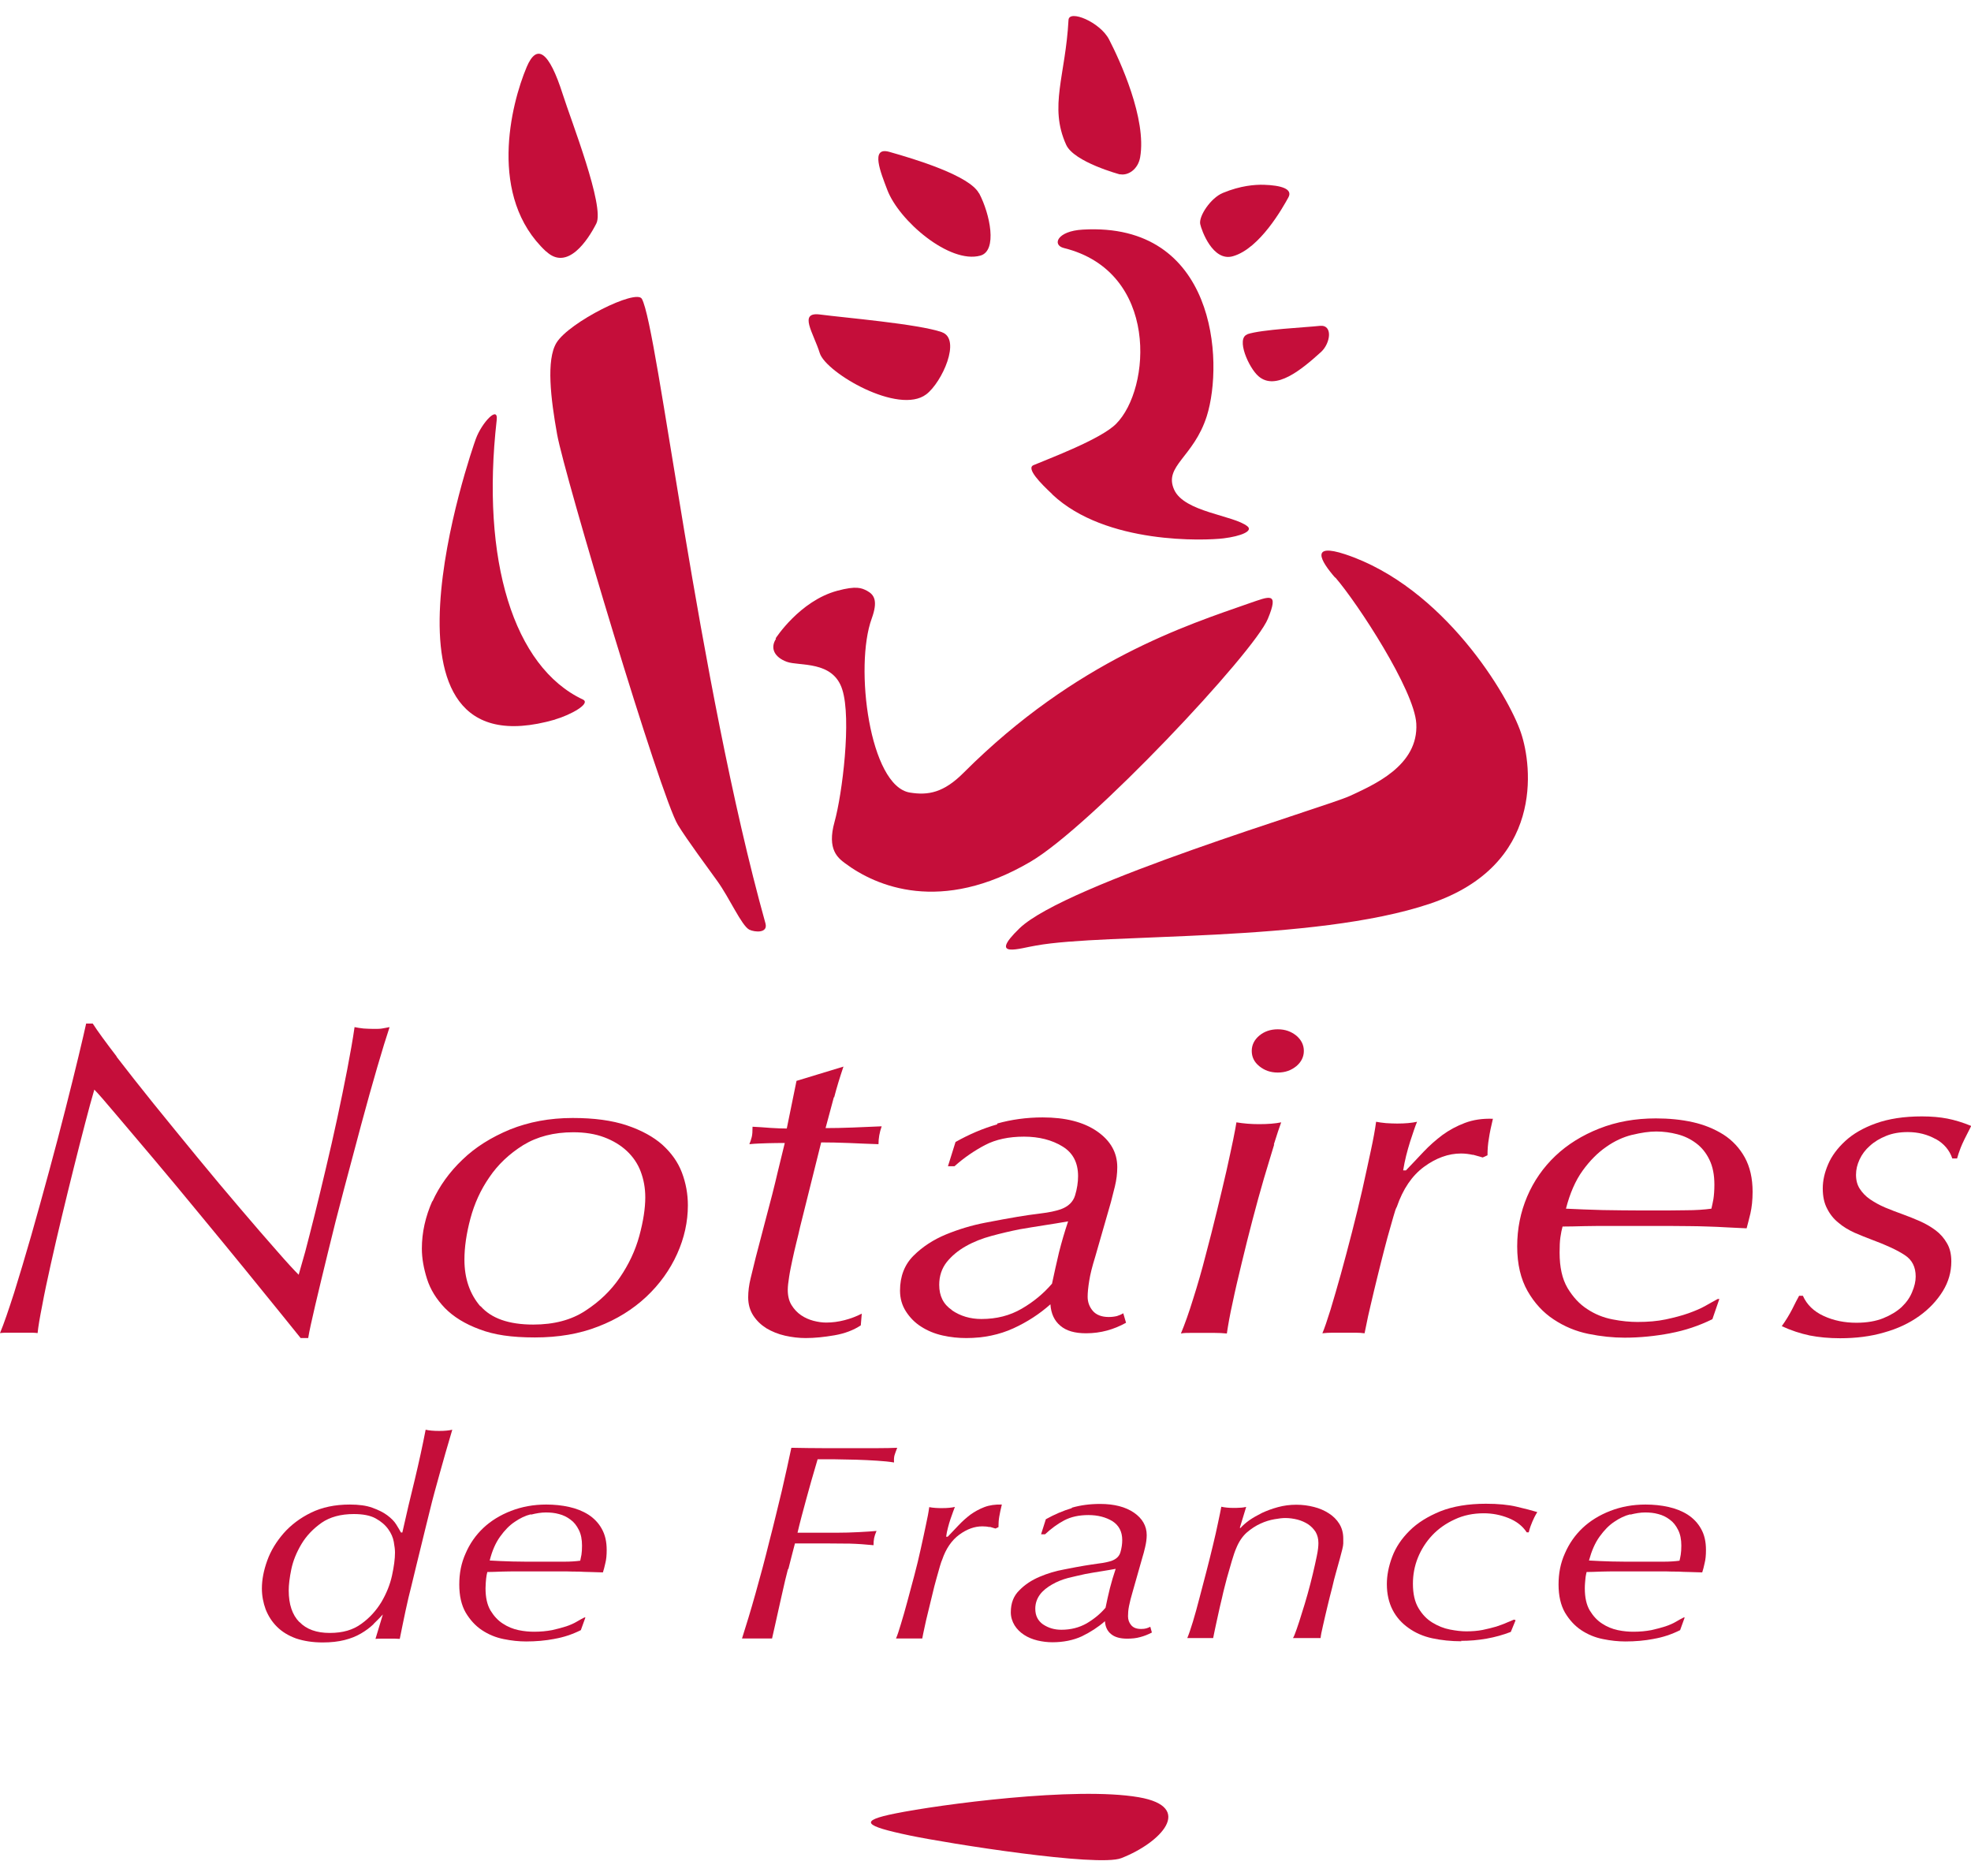 <svg width="62" height="59" viewBox="0 0 62 59" fill="none" xmlns="http://www.w3.org/2000/svg">
<g clip-path="url(#clip0_1963_4621)">
<path d="M17.176 7.908C15.342 6.198 16.068 3.29 16.569 2.104C16.888 1.355 17.27 1.611 17.702 2.965C17.965 3.795 19.029 6.497 18.759 7.028C18.49 7.558 17.846 8.532 17.182 7.908" fill="#C50E3A"/>
<path d="M24.411 20.089C24.217 20.383 24.361 20.67 24.749 20.813C25.137 20.957 26.207 20.763 26.495 21.687C26.789 22.604 26.495 24.976 26.251 25.849C26.007 26.723 26.363 26.985 26.589 27.154C27.559 27.877 29.599 28.751 32.41 27.104C34.312 25.993 39.451 20.52 39.883 19.459C40.239 18.598 39.939 18.754 39.3 18.972C37.36 19.652 33.862 20.757 30.319 24.295C29.687 24.932 29.199 25.019 28.623 24.926C27.352 24.726 26.87 20.957 27.421 19.453C27.622 18.897 27.503 18.704 27.271 18.579C27.102 18.492 26.939 18.417 26.338 18.579C25.155 18.897 24.398 20.077 24.398 20.077" fill="#C50E3A"/>
<path d="M30.794 6.079C30.5 5.524 28.791 5.006 27.971 4.775C27.364 4.606 27.708 5.436 27.909 5.967C28.278 6.947 29.874 8.307 30.838 8.039C31.382 7.889 31.144 6.734 30.8 6.079" fill="#C50E3A"/>
<path d="M29.631 10.447C28.874 10.185 26.558 9.992 25.801 9.892C25.1 9.798 25.588 10.466 25.788 11.109C25.983 11.721 28.267 13.062 29.137 12.401C29.631 12.026 30.251 10.66 29.625 10.447" fill="#C50E3A"/>
<path d="M39.238 10.51C39.688 10.36 41.065 10.298 41.516 10.248C41.935 10.204 41.854 10.791 41.56 11.065C40.94 11.627 40.127 12.301 39.588 11.833C39.282 11.571 38.869 10.641 39.238 10.516" fill="#C50E3A"/>
<path d="M35.232 5.48C35.483 5.53 35.795 5.33 35.864 4.95C36.077 3.739 35.226 1.898 34.888 1.243C34.606 0.693 33.624 0.288 33.611 0.631C33.517 2.385 32.992 3.346 33.536 4.55C33.78 5.099 35.232 5.486 35.232 5.486" fill="#C50E3A"/>
<path d="M17.47 22.623C17.946 22.486 18.603 22.124 18.334 21.999C16.156 20.975 15.123 17.624 15.624 13.212C15.68 12.732 15.154 13.293 14.967 13.805C14.835 14.167 11.274 24.408 17.464 22.629" fill="#C50E3A"/>
<path d="M42.004 18.161C42.705 18.972 44.489 21.699 44.551 22.754C44.627 24.089 43.193 24.689 42.461 25.032C41.729 25.375 33.53 27.79 32.071 29.194C31.057 30.174 32.103 29.812 32.591 29.737C34.794 29.338 41.316 29.656 44.983 28.42C48.576 27.21 48.2 24.096 47.844 23.047C47.456 21.887 45.415 18.46 42.311 17.431C41.228 17.075 41.516 17.612 41.998 18.167" fill="#C50E3A"/>
<path d="M33.098 15.54C32.729 15.197 32.272 14.729 32.51 14.629C32.979 14.429 34.625 13.817 35.107 13.331C36.209 12.232 36.465 8.544 33.468 7.801C33.086 7.708 33.248 7.265 34.062 7.221C38.237 6.978 38.506 11.352 37.961 13.087C37.548 14.385 36.597 14.654 36.935 15.402C37.254 16.108 38.8 16.201 39.238 16.551C39.426 16.701 39.038 16.863 38.487 16.931C37.936 17 34.782 17.137 33.098 15.546" fill="#C50E3A"/>
<path d="M23.571 29.238C23.327 29.113 22.951 28.246 22.564 27.709C22.282 27.316 21.618 26.423 21.324 25.943C20.78 25.057 17.75 14.928 17.525 13.661C17.325 12.551 17.175 11.315 17.506 10.778C17.907 10.129 20.016 9.075 20.191 9.399C20.692 10.298 21.95 21.412 24.078 29.038C24.166 29.357 23.74 29.319 23.571 29.238Z" fill="#C50E3A"/>
<path d="M37.754 7.046C37.704 6.797 38.086 6.223 38.468 6.067C39.025 5.836 39.476 5.804 39.757 5.811C40.289 5.829 40.677 5.936 40.527 6.21C40.352 6.528 39.632 7.814 38.787 8.057C38.149 8.245 37.792 7.234 37.754 7.046Z" fill="#C50E3A"/>
<path d="M3.661 33.226C4.006 33.675 4.4 34.174 4.832 34.711C5.27 35.254 5.727 35.809 6.202 36.39C6.678 36.97 7.129 37.507 7.561 38.012C7.993 38.518 8.368 38.955 8.7 39.329C9.025 39.703 9.263 39.959 9.395 40.09C9.438 39.941 9.507 39.697 9.601 39.366C9.689 39.029 9.789 38.642 9.901 38.193C10.014 37.744 10.127 37.263 10.252 36.739C10.377 36.215 10.496 35.691 10.609 35.166C10.721 34.642 10.828 34.13 10.922 33.638C11.015 33.145 11.097 32.701 11.153 32.302C11.235 32.321 11.329 32.333 11.435 32.346C11.541 32.352 11.648 32.358 11.748 32.358C11.861 32.358 11.954 32.358 12.017 32.346C12.086 32.333 12.167 32.321 12.255 32.302C12.155 32.602 12.023 33.026 11.867 33.563C11.71 34.106 11.541 34.698 11.366 35.354C11.191 36.009 11.009 36.689 10.822 37.394C10.634 38.099 10.465 38.767 10.315 39.391C10.164 40.015 10.027 40.571 9.914 41.058C9.801 41.544 9.726 41.881 9.695 42.081H9.457C9.369 41.969 9.157 41.713 8.837 41.313C8.512 40.914 8.13 40.446 7.692 39.903C7.248 39.36 6.778 38.786 6.271 38.174C5.771 37.563 5.289 36.989 4.838 36.452C4.381 35.915 3.987 35.447 3.649 35.048C3.311 34.648 3.086 34.386 2.967 34.268C2.885 34.542 2.791 34.892 2.679 35.322C2.566 35.753 2.447 36.221 2.322 36.72C2.197 37.22 2.072 37.731 1.946 38.256C1.821 38.78 1.702 39.285 1.596 39.766C1.49 40.246 1.396 40.677 1.327 41.058C1.252 41.438 1.202 41.725 1.183 41.925C1.095 41.913 1.001 41.913 0.914 41.913H0.294C0.188 41.913 0.088 41.913 0 41.925C0.125 41.626 0.269 41.201 0.444 40.658C0.613 40.115 0.795 39.51 0.983 38.855C1.17 38.199 1.358 37.519 1.546 36.827C1.734 36.134 1.909 35.472 2.065 34.854C2.222 34.23 2.36 33.687 2.472 33.213C2.585 32.739 2.666 32.396 2.71 32.19H2.917C3.073 32.433 3.33 32.783 3.674 33.232" fill="#C50E3A"/>
<path d="M15.116 41.076C15.454 41.463 16.005 41.657 16.775 41.657C17.426 41.657 17.97 41.513 18.408 41.226C18.853 40.939 19.216 40.59 19.497 40.178C19.779 39.766 19.985 39.329 20.111 38.867C20.236 38.405 20.298 38 20.298 37.656C20.298 37.363 20.248 37.095 20.154 36.845C20.061 36.596 19.91 36.377 19.716 36.196C19.522 36.015 19.285 35.872 19.003 35.766C18.721 35.66 18.396 35.609 18.033 35.609C17.419 35.609 16.894 35.747 16.456 36.015C16.017 36.29 15.661 36.627 15.392 37.026C15.116 37.425 14.922 37.856 14.797 38.324C14.672 38.792 14.609 39.223 14.609 39.616C14.609 40.209 14.778 40.696 15.11 41.083M13.601 37.788C13.821 37.301 14.14 36.858 14.547 36.471C14.953 36.078 15.454 35.766 16.042 35.522C16.631 35.285 17.288 35.16 18.014 35.16C18.684 35.16 19.247 35.235 19.716 35.391C20.18 35.547 20.555 35.753 20.837 36.003C21.118 36.259 21.325 36.546 21.45 36.876C21.575 37.207 21.638 37.55 21.638 37.906C21.638 38.424 21.525 38.936 21.3 39.435C21.075 39.934 20.749 40.39 20.33 40.783C19.91 41.176 19.403 41.494 18.815 41.719C18.227 41.95 17.563 42.062 16.825 42.062C16.086 42.062 15.542 41.981 15.085 41.806C14.628 41.638 14.265 41.413 13.996 41.139C13.727 40.858 13.539 40.558 13.432 40.221C13.326 39.884 13.27 39.572 13.27 39.267C13.27 38.761 13.382 38.262 13.601 37.769" fill="#C50E3A"/>
<path d="M26.232 34.499C26.145 34.823 26.057 35.148 25.969 35.478C26.232 35.478 26.514 35.472 26.827 35.46C27.14 35.447 27.44 35.435 27.734 35.422C27.665 35.616 27.634 35.803 27.634 35.984C27.34 35.971 27.033 35.965 26.708 35.947C26.382 35.934 26.094 35.928 25.831 35.928L25.168 38.586C25.137 38.736 25.093 38.905 25.049 39.086C25.005 39.267 24.962 39.447 24.924 39.629C24.887 39.809 24.849 39.978 24.824 40.147C24.799 40.309 24.78 40.452 24.78 40.565C24.78 40.752 24.818 40.914 24.899 41.045C24.98 41.176 25.081 41.282 25.199 41.363C25.318 41.444 25.45 41.501 25.587 41.538C25.731 41.575 25.863 41.594 25.988 41.594C26.182 41.594 26.37 41.569 26.564 41.519C26.758 41.469 26.939 41.401 27.108 41.313L27.077 41.682C26.852 41.831 26.576 41.938 26.251 41.994C25.925 42.05 25.625 42.081 25.343 42.081C25.131 42.081 24.912 42.056 24.692 42.006C24.473 41.956 24.279 41.875 24.11 41.775C23.941 41.669 23.804 41.538 23.697 41.376C23.591 41.214 23.535 41.02 23.535 40.802C23.535 40.614 23.56 40.415 23.61 40.209C23.66 40.003 23.716 39.778 23.772 39.547C23.898 39.067 23.998 38.68 24.079 38.374C24.16 38.075 24.229 37.8 24.292 37.563C24.355 37.319 24.411 37.082 24.467 36.845C24.523 36.608 24.599 36.309 24.686 35.947C24.53 35.947 24.348 35.947 24.154 35.953C23.96 35.959 23.76 35.965 23.572 35.984C23.603 35.909 23.628 35.834 23.647 35.759C23.666 35.684 23.672 35.578 23.672 35.435C23.854 35.447 24.041 35.453 24.235 35.472C24.43 35.485 24.605 35.491 24.749 35.491L25.055 33.993L26.532 33.544C26.42 33.875 26.32 34.199 26.238 34.517" fill="#C50E3A"/>
<path d="M29.944 41.207C30.207 41.388 30.52 41.482 30.87 41.482C31.346 41.482 31.765 41.376 32.141 41.157C32.517 40.939 32.829 40.677 33.092 40.371C33.161 40.04 33.236 39.716 33.311 39.391C33.393 39.067 33.487 38.742 33.599 38.411C33.343 38.455 33.086 38.499 32.836 38.536C32.585 38.574 32.335 38.617 32.072 38.661C31.791 38.717 31.496 38.786 31.196 38.867C30.895 38.948 30.626 39.054 30.382 39.192C30.138 39.329 29.938 39.497 29.781 39.691C29.625 39.891 29.544 40.128 29.544 40.408C29.544 40.758 29.675 41.02 29.944 41.201M31.365 35.335C31.809 35.21 32.291 35.142 32.798 35.142C33.512 35.142 34.081 35.285 34.507 35.578C34.932 35.872 35.145 36.246 35.145 36.708C35.145 36.908 35.12 37.107 35.07 37.313C35.02 37.519 34.976 37.688 34.945 37.806L34.45 39.529C34.357 39.828 34.294 40.078 34.263 40.278C34.231 40.477 34.213 40.646 34.213 40.783C34.213 40.952 34.269 41.101 34.375 41.226C34.482 41.351 34.651 41.419 34.876 41.419C34.976 41.419 35.064 41.407 35.139 41.388C35.214 41.363 35.277 41.338 35.333 41.301L35.421 41.6C35.227 41.707 35.032 41.788 34.826 41.844C34.62 41.9 34.4 41.931 34.163 41.931C33.812 41.931 33.543 41.856 33.355 41.694C33.167 41.538 33.061 41.313 33.042 41.02C32.704 41.32 32.316 41.575 31.878 41.775C31.44 41.975 30.945 42.081 30.395 42.081C30.144 42.081 29.894 42.056 29.65 42C29.4 41.944 29.174 41.85 28.98 41.725C28.78 41.6 28.623 41.438 28.498 41.245C28.373 41.051 28.311 40.833 28.311 40.59C28.311 40.14 28.454 39.772 28.736 39.491C29.018 39.21 29.362 38.986 29.756 38.823C30.151 38.661 30.564 38.536 30.983 38.455C31.402 38.374 31.74 38.312 32.003 38.268C32.229 38.231 32.473 38.193 32.736 38.162C32.998 38.131 33.205 38.087 33.368 38.031C33.605 37.944 33.756 37.8 33.818 37.594C33.881 37.388 33.912 37.182 33.912 36.989C33.912 36.564 33.749 36.252 33.418 36.053C33.092 35.853 32.685 35.747 32.21 35.747C31.734 35.747 31.327 35.834 30.989 36.009C30.658 36.184 30.332 36.402 30.026 36.677H29.819L30.057 35.915C30.489 35.672 30.927 35.485 31.371 35.36" fill="#C50E3A"/>
<path d="M39.612 32.57C39.769 32.439 39.963 32.371 40.194 32.371C40.426 32.371 40.614 32.439 40.777 32.57C40.933 32.701 41.014 32.864 41.014 33.051C41.014 33.238 40.933 33.4 40.777 33.531C40.614 33.663 40.426 33.731 40.194 33.731C39.963 33.731 39.775 33.663 39.612 33.531C39.45 33.4 39.375 33.238 39.375 33.051C39.375 32.864 39.456 32.701 39.612 32.57ZM40.082 35.99C39.988 36.309 39.875 36.664 39.756 37.07C39.638 37.475 39.519 37.906 39.4 38.362C39.281 38.817 39.168 39.267 39.062 39.71C38.955 40.153 38.855 40.571 38.774 40.964C38.686 41.357 38.63 41.682 38.592 41.938C38.467 41.925 38.336 41.919 38.204 41.919H37.447C37.34 41.919 37.24 41.919 37.147 41.938C37.272 41.638 37.403 41.27 37.535 40.839C37.672 40.409 37.804 39.953 37.923 39.485C38.048 39.017 38.167 38.549 38.279 38.087C38.392 37.625 38.492 37.201 38.58 36.82C38.667 36.433 38.736 36.103 38.793 35.834C38.849 35.56 38.88 35.385 38.893 35.297C39.118 35.335 39.356 35.354 39.606 35.354C39.888 35.354 40.119 35.335 40.301 35.297C40.245 35.447 40.169 35.678 40.069 35.996" fill="#C50E3A"/>
<path d="M46.335 36.321C46.222 36.296 46.097 36.277 45.959 36.277C45.565 36.277 45.177 36.415 44.795 36.695C44.413 36.976 44.132 37.394 43.938 37.956C43.912 37.993 43.875 38.099 43.825 38.281C43.775 38.462 43.712 38.674 43.643 38.923C43.575 39.173 43.506 39.447 43.431 39.741C43.355 40.04 43.287 40.327 43.218 40.608C43.149 40.889 43.093 41.151 43.036 41.388C42.986 41.626 42.949 41.806 42.924 41.931C42.836 41.919 42.736 41.913 42.636 41.913H41.928C41.809 41.913 41.697 41.919 41.597 41.931C41.666 41.769 41.747 41.526 41.853 41.189C41.953 40.852 42.066 40.477 42.179 40.065C42.291 39.653 42.41 39.217 42.529 38.748C42.648 38.287 42.755 37.844 42.855 37.407C42.955 36.97 43.036 36.571 43.118 36.202C43.199 35.828 43.255 35.522 43.287 35.279C43.374 35.297 43.481 35.31 43.599 35.322C43.718 35.329 43.837 35.335 43.95 35.335C44.2 35.335 44.407 35.316 44.576 35.279C44.551 35.335 44.52 35.416 44.482 35.528C44.444 35.635 44.401 35.766 44.357 35.903C44.313 36.046 44.269 36.196 44.232 36.346C44.194 36.502 44.163 36.652 44.138 36.808H44.225C44.407 36.62 44.588 36.427 44.776 36.227C44.964 36.028 45.164 35.853 45.371 35.697C45.584 35.541 45.815 35.416 46.078 35.316C46.341 35.216 46.635 35.173 46.961 35.185C46.904 35.422 46.86 35.628 46.835 35.803C46.804 35.978 46.791 36.153 46.791 36.333L46.641 36.402C46.554 36.377 46.447 36.346 46.335 36.315" fill="#C50E3A"/>
<path d="M51.337 35.691C51.061 35.759 50.786 35.884 50.523 36.071C50.26 36.252 50.01 36.502 49.785 36.814C49.559 37.126 49.384 37.525 49.259 38.012C49.609 38.031 49.997 38.043 50.417 38.056C50.836 38.062 51.224 38.068 51.575 38.068H52.119C52.401 38.068 52.701 38.068 53.02 38.062C53.34 38.062 53.609 38.043 53.834 38.012C53.853 37.925 53.878 37.825 53.897 37.713C53.915 37.594 53.928 37.444 53.928 37.257C53.928 36.951 53.878 36.689 53.771 36.471C53.665 36.252 53.527 36.084 53.352 35.953C53.177 35.822 52.983 35.728 52.764 35.672C52.551 35.616 52.326 35.585 52.1 35.585C51.875 35.585 51.625 35.622 51.343 35.691M52.538 41.931C52.069 42.019 51.593 42.069 51.105 42.069C50.742 42.069 50.367 42.031 49.966 41.95C49.572 41.869 49.209 41.719 48.871 41.494C48.539 41.276 48.264 40.976 48.051 40.602C47.838 40.228 47.725 39.76 47.725 39.198C47.725 38.636 47.832 38.118 48.038 37.632C48.245 37.145 48.545 36.714 48.927 36.352C49.309 35.99 49.772 35.703 50.31 35.491C50.849 35.279 51.437 35.173 52.088 35.173C52.495 35.173 52.883 35.21 53.246 35.291C53.609 35.372 53.928 35.503 54.216 35.684C54.497 35.865 54.723 36.109 54.885 36.402C55.048 36.702 55.13 37.057 55.13 37.482C55.13 37.744 55.105 37.968 55.061 38.162C55.017 38.355 54.973 38.505 54.942 38.63C54.704 38.617 54.491 38.611 54.297 38.599C54.103 38.586 53.915 38.58 53.728 38.574C53.54 38.568 53.346 38.561 53.145 38.561C52.945 38.561 52.714 38.555 52.451 38.555H50.673C50.404 38.555 50.129 38.555 49.86 38.561C49.59 38.568 49.353 38.574 49.152 38.574C49.127 38.667 49.102 38.78 49.084 38.911C49.065 39.042 49.059 39.204 49.059 39.391C49.059 39.853 49.14 40.221 49.309 40.508C49.478 40.789 49.684 41.014 49.928 41.17C50.172 41.332 50.435 41.438 50.723 41.494C51.011 41.551 51.274 41.575 51.512 41.575C51.837 41.575 52.132 41.551 52.401 41.494C52.664 41.438 52.901 41.376 53.114 41.301C53.321 41.226 53.502 41.151 53.653 41.064C53.803 40.976 53.934 40.908 54.034 40.852H54.084L53.865 41.488C53.446 41.694 53.002 41.844 52.532 41.931" fill="#C50E3A"/>
<path d="M60.886 35.822C60.63 35.678 60.336 35.603 60.01 35.603C59.76 35.603 59.534 35.641 59.334 35.722C59.134 35.803 58.965 35.903 58.821 36.034C58.677 36.159 58.571 36.302 58.495 36.465C58.42 36.627 58.383 36.783 58.383 36.945C58.383 37.114 58.42 37.263 58.502 37.388C58.583 37.513 58.689 37.625 58.827 37.719C58.965 37.812 59.121 37.9 59.297 37.975C59.472 38.05 59.66 38.118 59.847 38.187C60.029 38.255 60.21 38.324 60.392 38.405C60.573 38.486 60.736 38.58 60.886 38.692C61.036 38.805 61.155 38.942 61.243 39.098C61.337 39.254 61.381 39.447 61.381 39.672C61.381 40.003 61.293 40.315 61.112 40.608C60.93 40.901 60.686 41.164 60.373 41.388C60.06 41.613 59.691 41.788 59.265 41.906C58.84 42.031 58.377 42.087 57.882 42.087C57.532 42.087 57.212 42.056 56.925 42C56.636 41.938 56.342 41.844 56.048 41.707C56.173 41.532 56.28 41.357 56.374 41.176C56.461 40.995 56.536 40.858 56.593 40.752H56.712C56.837 41.033 57.056 41.245 57.369 41.388C57.682 41.532 58.026 41.6 58.395 41.6C58.727 41.6 59.009 41.55 59.24 41.457C59.472 41.363 59.666 41.245 59.816 41.108C59.966 40.964 60.079 40.808 60.148 40.633C60.223 40.458 60.26 40.296 60.26 40.146C60.26 39.847 60.148 39.622 59.916 39.472C59.691 39.323 59.347 39.16 58.89 38.992C58.708 38.923 58.52 38.848 58.333 38.767C58.145 38.68 57.976 38.58 57.832 38.455C57.682 38.337 57.563 38.187 57.475 38.012C57.381 37.837 57.337 37.625 57.337 37.376C57.337 37.126 57.394 36.876 57.507 36.614C57.619 36.352 57.801 36.109 58.045 35.884C58.289 35.659 58.608 35.472 59.009 35.329C59.409 35.185 59.891 35.11 60.454 35.11C60.761 35.11 61.03 35.135 61.256 35.179C61.481 35.223 61.731 35.297 62.007 35.41C61.838 35.734 61.725 35.965 61.675 36.096C61.625 36.227 61.587 36.34 61.562 36.433H61.412C61.324 36.171 61.149 35.965 60.893 35.822" fill="#C50E3A"/>
<path d="M9.42 51.011C9.64 51.242 9.959 51.355 10.372 51.355C10.785 51.355 11.104 51.261 11.367 51.068C11.63 50.88 11.836 50.649 11.999 50.381C12.156 50.113 12.268 49.838 12.331 49.551C12.393 49.264 12.425 49.027 12.425 48.827C12.425 48.74 12.412 48.627 12.387 48.49C12.362 48.353 12.306 48.222 12.212 48.091C12.118 47.96 11.987 47.847 11.818 47.754C11.649 47.66 11.417 47.616 11.129 47.616C10.716 47.616 10.378 47.71 10.115 47.891C9.852 48.078 9.64 48.297 9.483 48.559C9.327 48.821 9.22 49.083 9.164 49.351C9.108 49.62 9.082 49.844 9.082 50.019C9.082 50.456 9.195 50.787 9.414 51.011M11.749 51.08C11.636 51.186 11.505 51.286 11.354 51.373C11.204 51.461 11.035 51.529 10.835 51.579C10.635 51.629 10.409 51.654 10.153 51.654C9.834 51.654 9.558 51.61 9.314 51.529C9.076 51.442 8.876 51.323 8.713 51.161C8.55 50.999 8.438 50.818 8.356 50.612C8.281 50.406 8.238 50.188 8.238 49.957C8.238 49.682 8.294 49.389 8.407 49.077C8.519 48.765 8.694 48.484 8.92 48.222C9.151 47.96 9.439 47.741 9.783 47.573C10.128 47.404 10.534 47.317 11.004 47.317C11.286 47.317 11.523 47.348 11.711 47.417C11.899 47.485 12.055 47.56 12.181 47.654C12.306 47.748 12.4 47.841 12.462 47.941C12.525 48.041 12.575 48.128 12.613 48.197H12.656C12.781 47.635 12.913 47.074 13.051 46.518C13.182 45.969 13.295 45.451 13.389 44.964C13.495 44.989 13.639 45.002 13.814 45.002C13.989 45.002 14.121 44.989 14.227 44.964C14.071 45.488 13.939 45.95 13.827 46.356C13.714 46.761 13.608 47.142 13.52 47.51C13.426 47.879 13.338 48.253 13.245 48.627C13.151 49.002 13.051 49.426 12.938 49.888C12.882 50.106 12.819 50.362 12.756 50.662C12.694 50.961 12.631 51.255 12.575 51.542C12.525 51.542 12.475 51.535 12.425 51.535H11.987C11.924 51.535 11.868 51.535 11.811 51.542L12.043 50.774C11.955 50.868 11.861 50.968 11.749 51.074" fill="#C50E3A"/>
<path d="M16.7 47.623C16.524 47.666 16.355 47.748 16.193 47.86C16.024 47.972 15.873 48.128 15.73 48.328C15.586 48.528 15.479 48.777 15.404 49.077C15.623 49.089 15.861 49.102 16.124 49.108C16.387 49.114 16.625 49.114 16.844 49.114H17.182C17.357 49.114 17.545 49.114 17.745 49.114C17.945 49.114 18.114 49.102 18.252 49.083C18.264 49.033 18.277 48.971 18.29 48.896C18.302 48.821 18.308 48.727 18.308 48.609C18.308 48.415 18.277 48.253 18.208 48.116C18.139 47.978 18.058 47.872 17.945 47.791C17.839 47.71 17.714 47.648 17.582 47.616C17.451 47.579 17.313 47.566 17.169 47.566C17.025 47.566 16.869 47.592 16.7 47.635M17.445 51.542C17.15 51.598 16.856 51.623 16.549 51.623C16.324 51.623 16.086 51.598 15.842 51.548C15.592 51.498 15.367 51.404 15.16 51.267C14.954 51.13 14.784 50.943 14.647 50.712C14.515 50.481 14.447 50.188 14.447 49.832C14.447 49.476 14.509 49.158 14.647 48.852C14.778 48.546 14.966 48.278 15.204 48.053C15.442 47.829 15.736 47.648 16.074 47.517C16.412 47.386 16.781 47.317 17.182 47.317C17.438 47.317 17.676 47.342 17.901 47.392C18.127 47.442 18.333 47.523 18.509 47.635C18.684 47.748 18.828 47.897 18.928 48.078C19.034 48.265 19.084 48.484 19.084 48.746C19.084 48.908 19.072 49.045 19.041 49.164C19.015 49.283 18.99 49.376 18.965 49.451C18.815 49.451 18.684 49.439 18.565 49.439C18.446 49.439 18.327 49.432 18.208 49.426C18.089 49.426 17.97 49.426 17.839 49.42C17.714 49.42 17.563 49.42 17.401 49.42H16.287C16.118 49.42 15.949 49.42 15.773 49.426C15.604 49.432 15.454 49.439 15.329 49.439C15.316 49.495 15.298 49.57 15.291 49.651C15.285 49.732 15.273 49.832 15.273 49.95C15.273 50.237 15.323 50.468 15.429 50.649C15.536 50.824 15.661 50.961 15.817 51.061C15.967 51.161 16.136 51.23 16.312 51.267C16.493 51.305 16.656 51.317 16.806 51.317C17.013 51.317 17.194 51.298 17.363 51.267C17.526 51.23 17.676 51.192 17.808 51.149C17.939 51.105 18.052 51.055 18.145 50.999C18.239 50.943 18.321 50.899 18.383 50.868H18.415L18.271 51.267C18.008 51.398 17.732 51.492 17.438 51.542" fill="#C50E3A"/>
<path d="M24.787 49.345C24.724 49.588 24.668 49.819 24.618 50.05C24.568 50.281 24.511 50.512 24.461 50.749C24.411 50.986 24.349 51.242 24.286 51.529H23.341C23.472 51.117 23.616 50.649 23.766 50.113C23.917 49.582 24.061 49.039 24.198 48.484C24.342 47.935 24.467 47.398 24.593 46.886C24.712 46.368 24.812 45.919 24.893 45.532C25.256 45.538 25.594 45.544 25.919 45.544C26.245 45.544 26.533 45.544 26.777 45.544C27.046 45.544 27.315 45.544 27.591 45.544C27.86 45.544 28.073 45.538 28.223 45.532C28.185 45.626 28.16 45.701 28.141 45.757C28.123 45.813 28.116 45.894 28.123 45.994C27.972 45.969 27.791 45.95 27.584 45.938C27.372 45.925 27.152 45.913 26.933 45.907C26.708 45.907 26.489 45.894 26.276 45.894C26.057 45.894 25.876 45.894 25.719 45.894C25.575 46.374 25.456 46.799 25.356 47.167C25.256 47.535 25.162 47.879 25.087 48.203H26.339C26.552 48.203 26.777 48.197 27.021 48.184C27.259 48.172 27.447 48.159 27.572 48.147C27.534 48.234 27.509 48.309 27.497 48.371C27.484 48.434 27.478 48.509 27.478 48.596C27.228 48.571 26.983 48.553 26.733 48.546C26.483 48.546 26.232 48.54 25.982 48.54H25.006C24.931 48.84 24.855 49.108 24.799 49.345" fill="#C50E3A"/>
<path d="M31.133 48.028C31.064 48.01 30.982 48.003 30.901 48.003C30.651 48.003 30.413 48.091 30.175 48.265C29.937 48.44 29.756 48.702 29.637 49.052C29.624 49.077 29.599 49.145 29.568 49.251C29.537 49.364 29.499 49.495 29.455 49.651C29.411 49.807 29.367 49.975 29.324 50.163C29.28 50.35 29.236 50.531 29.192 50.706C29.148 50.88 29.111 51.042 29.08 51.192C29.048 51.342 29.023 51.454 29.011 51.529H28.185C28.228 51.429 28.279 51.28 28.341 51.068C28.404 50.861 28.473 50.624 28.541 50.368C28.61 50.113 28.685 49.838 28.76 49.551C28.835 49.264 28.904 48.989 28.961 48.721C29.023 48.453 29.073 48.203 29.123 47.972C29.174 47.741 29.211 47.548 29.23 47.398C29.286 47.41 29.349 47.417 29.424 47.423C29.499 47.429 29.568 47.429 29.643 47.429C29.799 47.429 29.931 47.417 30.037 47.392C30.025 47.429 30.006 47.479 29.981 47.541C29.956 47.61 29.931 47.685 29.899 47.772C29.868 47.86 29.843 47.953 29.818 48.047C29.793 48.141 29.774 48.234 29.762 48.328H29.812C29.924 48.209 30.037 48.091 30.156 47.966C30.275 47.841 30.394 47.735 30.525 47.635C30.657 47.541 30.801 47.46 30.963 47.398C31.126 47.336 31.308 47.311 31.514 47.317C31.477 47.46 31.452 47.591 31.433 47.697C31.414 47.804 31.408 47.916 31.408 48.028L31.314 48.072C31.258 48.053 31.195 48.035 31.126 48.016" fill="#C50E3A"/>
<path d="M32.81 51.086C32.979 51.199 33.167 51.255 33.386 51.255C33.687 51.255 33.949 51.186 34.181 51.055C34.413 50.918 34.613 50.755 34.776 50.562C34.819 50.356 34.863 50.15 34.913 49.95C34.963 49.751 35.026 49.545 35.095 49.339C34.932 49.37 34.769 49.395 34.619 49.42C34.463 49.445 34.306 49.47 34.143 49.501C33.968 49.538 33.787 49.582 33.599 49.626C33.411 49.676 33.242 49.745 33.092 49.832C32.942 49.919 32.81 50.019 32.716 50.144C32.623 50.269 32.566 50.418 32.566 50.593C32.566 50.812 32.648 50.974 32.817 51.092M33.712 47.417C33.993 47.336 34.287 47.298 34.607 47.298C35.051 47.298 35.408 47.392 35.671 47.573C35.934 47.754 36.071 47.991 36.071 48.278C36.071 48.403 36.052 48.528 36.021 48.659C35.99 48.79 35.965 48.889 35.94 48.964L35.633 50.044C35.577 50.231 35.539 50.387 35.514 50.512C35.489 50.637 35.483 50.743 35.483 50.83C35.483 50.936 35.514 51.03 35.583 51.111C35.652 51.192 35.752 51.23 35.896 51.23C35.959 51.23 36.015 51.224 36.059 51.211C36.102 51.199 36.146 51.18 36.184 51.161L36.234 51.342C36.115 51.404 35.99 51.454 35.865 51.486C35.739 51.523 35.596 51.535 35.452 51.535C35.233 51.535 35.063 51.486 34.951 51.392C34.832 51.298 34.769 51.161 34.757 50.986C34.544 51.173 34.3 51.33 34.031 51.461C33.762 51.585 33.449 51.648 33.105 51.648C32.948 51.648 32.791 51.629 32.635 51.592C32.479 51.554 32.341 51.498 32.216 51.417C32.091 51.336 31.99 51.236 31.915 51.117C31.84 50.993 31.796 50.855 31.796 50.706C31.796 50.418 31.884 50.188 32.066 50.013C32.241 49.832 32.454 49.694 32.704 49.588C32.954 49.482 33.205 49.407 33.474 49.358C33.737 49.308 33.949 49.264 34.112 49.239C34.256 49.214 34.406 49.195 34.569 49.17C34.732 49.152 34.863 49.12 34.963 49.089C35.114 49.033 35.208 48.946 35.245 48.815C35.283 48.684 35.301 48.559 35.301 48.434C35.301 48.166 35.195 47.972 34.995 47.841C34.788 47.716 34.538 47.648 34.237 47.648C33.937 47.648 33.687 47.704 33.474 47.816C33.261 47.928 33.061 48.078 32.873 48.253H32.748L32.898 47.779C33.167 47.629 33.443 47.51 33.718 47.429" fill="#C50E3A"/>
<path d="M39.018 48.059C39.087 47.978 39.181 47.897 39.3 47.81C39.419 47.729 39.55 47.654 39.701 47.579C39.851 47.51 40.014 47.448 40.201 47.398C40.383 47.348 40.577 47.323 40.777 47.323C40.977 47.323 41.153 47.348 41.328 47.392C41.503 47.435 41.66 47.504 41.797 47.592C41.935 47.679 42.048 47.791 42.129 47.922C42.21 48.053 42.254 48.209 42.254 48.384C42.254 48.44 42.254 48.496 42.254 48.54C42.254 48.584 42.242 48.646 42.223 48.727C42.204 48.802 42.179 48.902 42.148 49.014C42.117 49.133 42.073 49.289 42.016 49.489C41.985 49.595 41.947 49.745 41.904 49.932C41.854 50.125 41.804 50.319 41.754 50.531C41.703 50.737 41.66 50.936 41.616 51.124C41.572 51.311 41.547 51.436 41.541 51.517H40.671C40.702 51.473 40.74 51.373 40.79 51.23C40.84 51.086 40.896 50.918 40.952 50.73C41.015 50.543 41.071 50.343 41.134 50.125C41.197 49.907 41.246 49.701 41.297 49.495C41.347 49.295 41.384 49.108 41.422 48.933C41.459 48.758 41.472 48.627 41.472 48.528C41.472 48.39 41.441 48.278 41.384 48.178C41.322 48.084 41.246 48.003 41.146 47.935C41.046 47.872 40.934 47.822 40.815 47.791C40.69 47.76 40.564 47.741 40.427 47.741C40.345 47.741 40.226 47.754 40.089 47.779C39.945 47.804 39.801 47.847 39.651 47.916C39.5 47.985 39.356 48.078 39.212 48.203C39.075 48.328 38.968 48.49 38.887 48.69C38.843 48.79 38.799 48.921 38.749 49.089C38.699 49.258 38.649 49.439 38.593 49.632C38.543 49.832 38.486 50.032 38.443 50.237C38.392 50.443 38.349 50.637 38.311 50.812C38.274 50.993 38.236 51.142 38.211 51.273C38.186 51.404 38.167 51.486 38.161 51.517H37.347C37.397 51.398 37.454 51.23 37.523 51.005C37.591 50.78 37.66 50.531 37.729 50.262C37.798 49.994 37.873 49.713 37.948 49.426C38.023 49.139 38.092 48.858 38.155 48.596C38.217 48.334 38.274 48.097 38.317 47.879C38.361 47.666 38.399 47.498 38.418 47.386C38.524 47.41 38.649 47.423 38.799 47.423C38.862 47.423 38.931 47.423 39 47.417C39.069 47.417 39.137 47.404 39.2 47.392L39 48.047L39.043 48.066L39.018 48.059Z" fill="#C50E3A"/>
<path d="M45.972 51.617C45.647 51.617 45.34 51.585 45.052 51.523C44.764 51.461 44.514 51.348 44.307 51.199C44.094 51.049 43.925 50.861 43.806 50.631C43.688 50.4 43.625 50.131 43.625 49.819C43.625 49.545 43.681 49.258 43.794 48.958C43.907 48.659 44.088 48.39 44.339 48.141C44.589 47.891 44.914 47.691 45.309 47.529C45.703 47.373 46.185 47.292 46.742 47.292C47.124 47.292 47.449 47.323 47.712 47.386C47.975 47.448 48.194 47.504 48.357 47.554C48.319 47.616 48.288 47.673 48.263 47.722C48.238 47.772 48.219 47.816 48.2 47.86C48.181 47.904 48.163 47.953 48.144 48.003C48.125 48.059 48.106 48.116 48.088 48.191H48.025C47.894 47.991 47.7 47.841 47.449 47.741C47.199 47.641 46.942 47.592 46.673 47.592C46.341 47.592 46.035 47.654 45.759 47.785C45.484 47.91 45.246 48.078 45.052 48.284C44.858 48.49 44.708 48.727 44.601 48.989C44.495 49.252 44.445 49.526 44.445 49.807C44.445 50.119 44.501 50.375 44.62 50.575C44.739 50.774 44.883 50.924 45.058 51.03C45.233 51.136 45.415 51.211 45.609 51.248C45.803 51.286 45.978 51.305 46.122 51.305C46.304 51.305 46.479 51.292 46.636 51.261C46.792 51.23 46.936 51.192 47.067 51.155C47.193 51.111 47.305 51.074 47.399 51.03C47.493 50.993 47.568 50.961 47.624 50.936L47.675 50.955L47.524 51.323C47.036 51.511 46.51 51.604 45.953 51.604" fill="#C50E3A"/>
<path d="M51.285 47.623C51.11 47.666 50.941 47.748 50.778 47.86C50.609 47.972 50.459 48.128 50.315 48.328C50.171 48.528 50.065 48.777 49.983 49.077C50.202 49.089 50.44 49.102 50.703 49.108C50.966 49.114 51.204 49.114 51.423 49.114H51.761C51.936 49.114 52.124 49.114 52.324 49.114C52.524 49.114 52.693 49.102 52.831 49.083C52.844 49.033 52.856 48.971 52.869 48.896C52.881 48.821 52.888 48.727 52.888 48.609C52.888 48.415 52.856 48.253 52.787 48.116C52.718 47.978 52.637 47.872 52.524 47.791C52.418 47.71 52.293 47.648 52.161 47.616C52.03 47.579 51.892 47.566 51.748 47.566C51.604 47.566 51.448 47.592 51.279 47.635M52.024 51.542C51.73 51.598 51.435 51.623 51.129 51.623C50.903 51.623 50.666 51.598 50.422 51.548C50.171 51.498 49.946 51.404 49.739 51.267C49.533 51.13 49.364 50.943 49.226 50.712C49.095 50.481 49.026 50.188 49.026 49.832C49.026 49.476 49.088 49.158 49.226 48.852C49.358 48.546 49.545 48.278 49.783 48.053C50.021 47.829 50.315 47.648 50.653 47.517C50.991 47.386 51.36 47.317 51.761 47.317C52.017 47.317 52.255 47.342 52.481 47.392C52.706 47.442 52.913 47.523 53.088 47.635C53.263 47.748 53.407 47.897 53.507 48.078C53.614 48.265 53.663 48.484 53.663 48.746C53.663 48.908 53.651 49.045 53.62 49.164C53.595 49.283 53.57 49.376 53.545 49.451C53.394 49.451 53.263 49.439 53.144 49.439C53.025 49.439 52.906 49.432 52.787 49.426C52.668 49.426 52.55 49.426 52.418 49.42C52.293 49.42 52.143 49.42 51.98 49.42H50.866C50.697 49.42 50.528 49.42 50.353 49.426C50.184 49.432 50.033 49.439 49.908 49.439C49.896 49.495 49.877 49.57 49.871 49.651C49.864 49.732 49.852 49.832 49.852 49.95C49.852 50.237 49.902 50.468 50.008 50.649C50.115 50.824 50.24 50.961 50.396 51.061C50.547 51.161 50.716 51.23 50.891 51.267C51.072 51.305 51.235 51.317 51.385 51.317C51.592 51.317 51.773 51.298 51.942 51.267C52.105 51.23 52.255 51.192 52.387 51.149C52.518 51.105 52.631 51.055 52.725 50.999C52.819 50.943 52.9 50.899 52.963 50.868H52.994L52.85 51.267C52.587 51.398 52.312 51.492 52.017 51.542" fill="#C50E3A"/>
<path d="M35.27 58.438C34.537 58.725 29.818 57.976 28.623 57.726C27.158 57.42 27.008 57.264 28.16 57.033C29.549 56.753 33.824 56.178 35.82 56.522C37.592 56.828 36.509 57.957 35.27 58.438Z" fill="#C50E3A"/>
</g>
<defs>
<clipPath id="clip0_1963_4621">
<rect width="62" height="58" fill="white" transform="translate(0 0.5)"/>
</clipPath>
</defs>
</svg>
